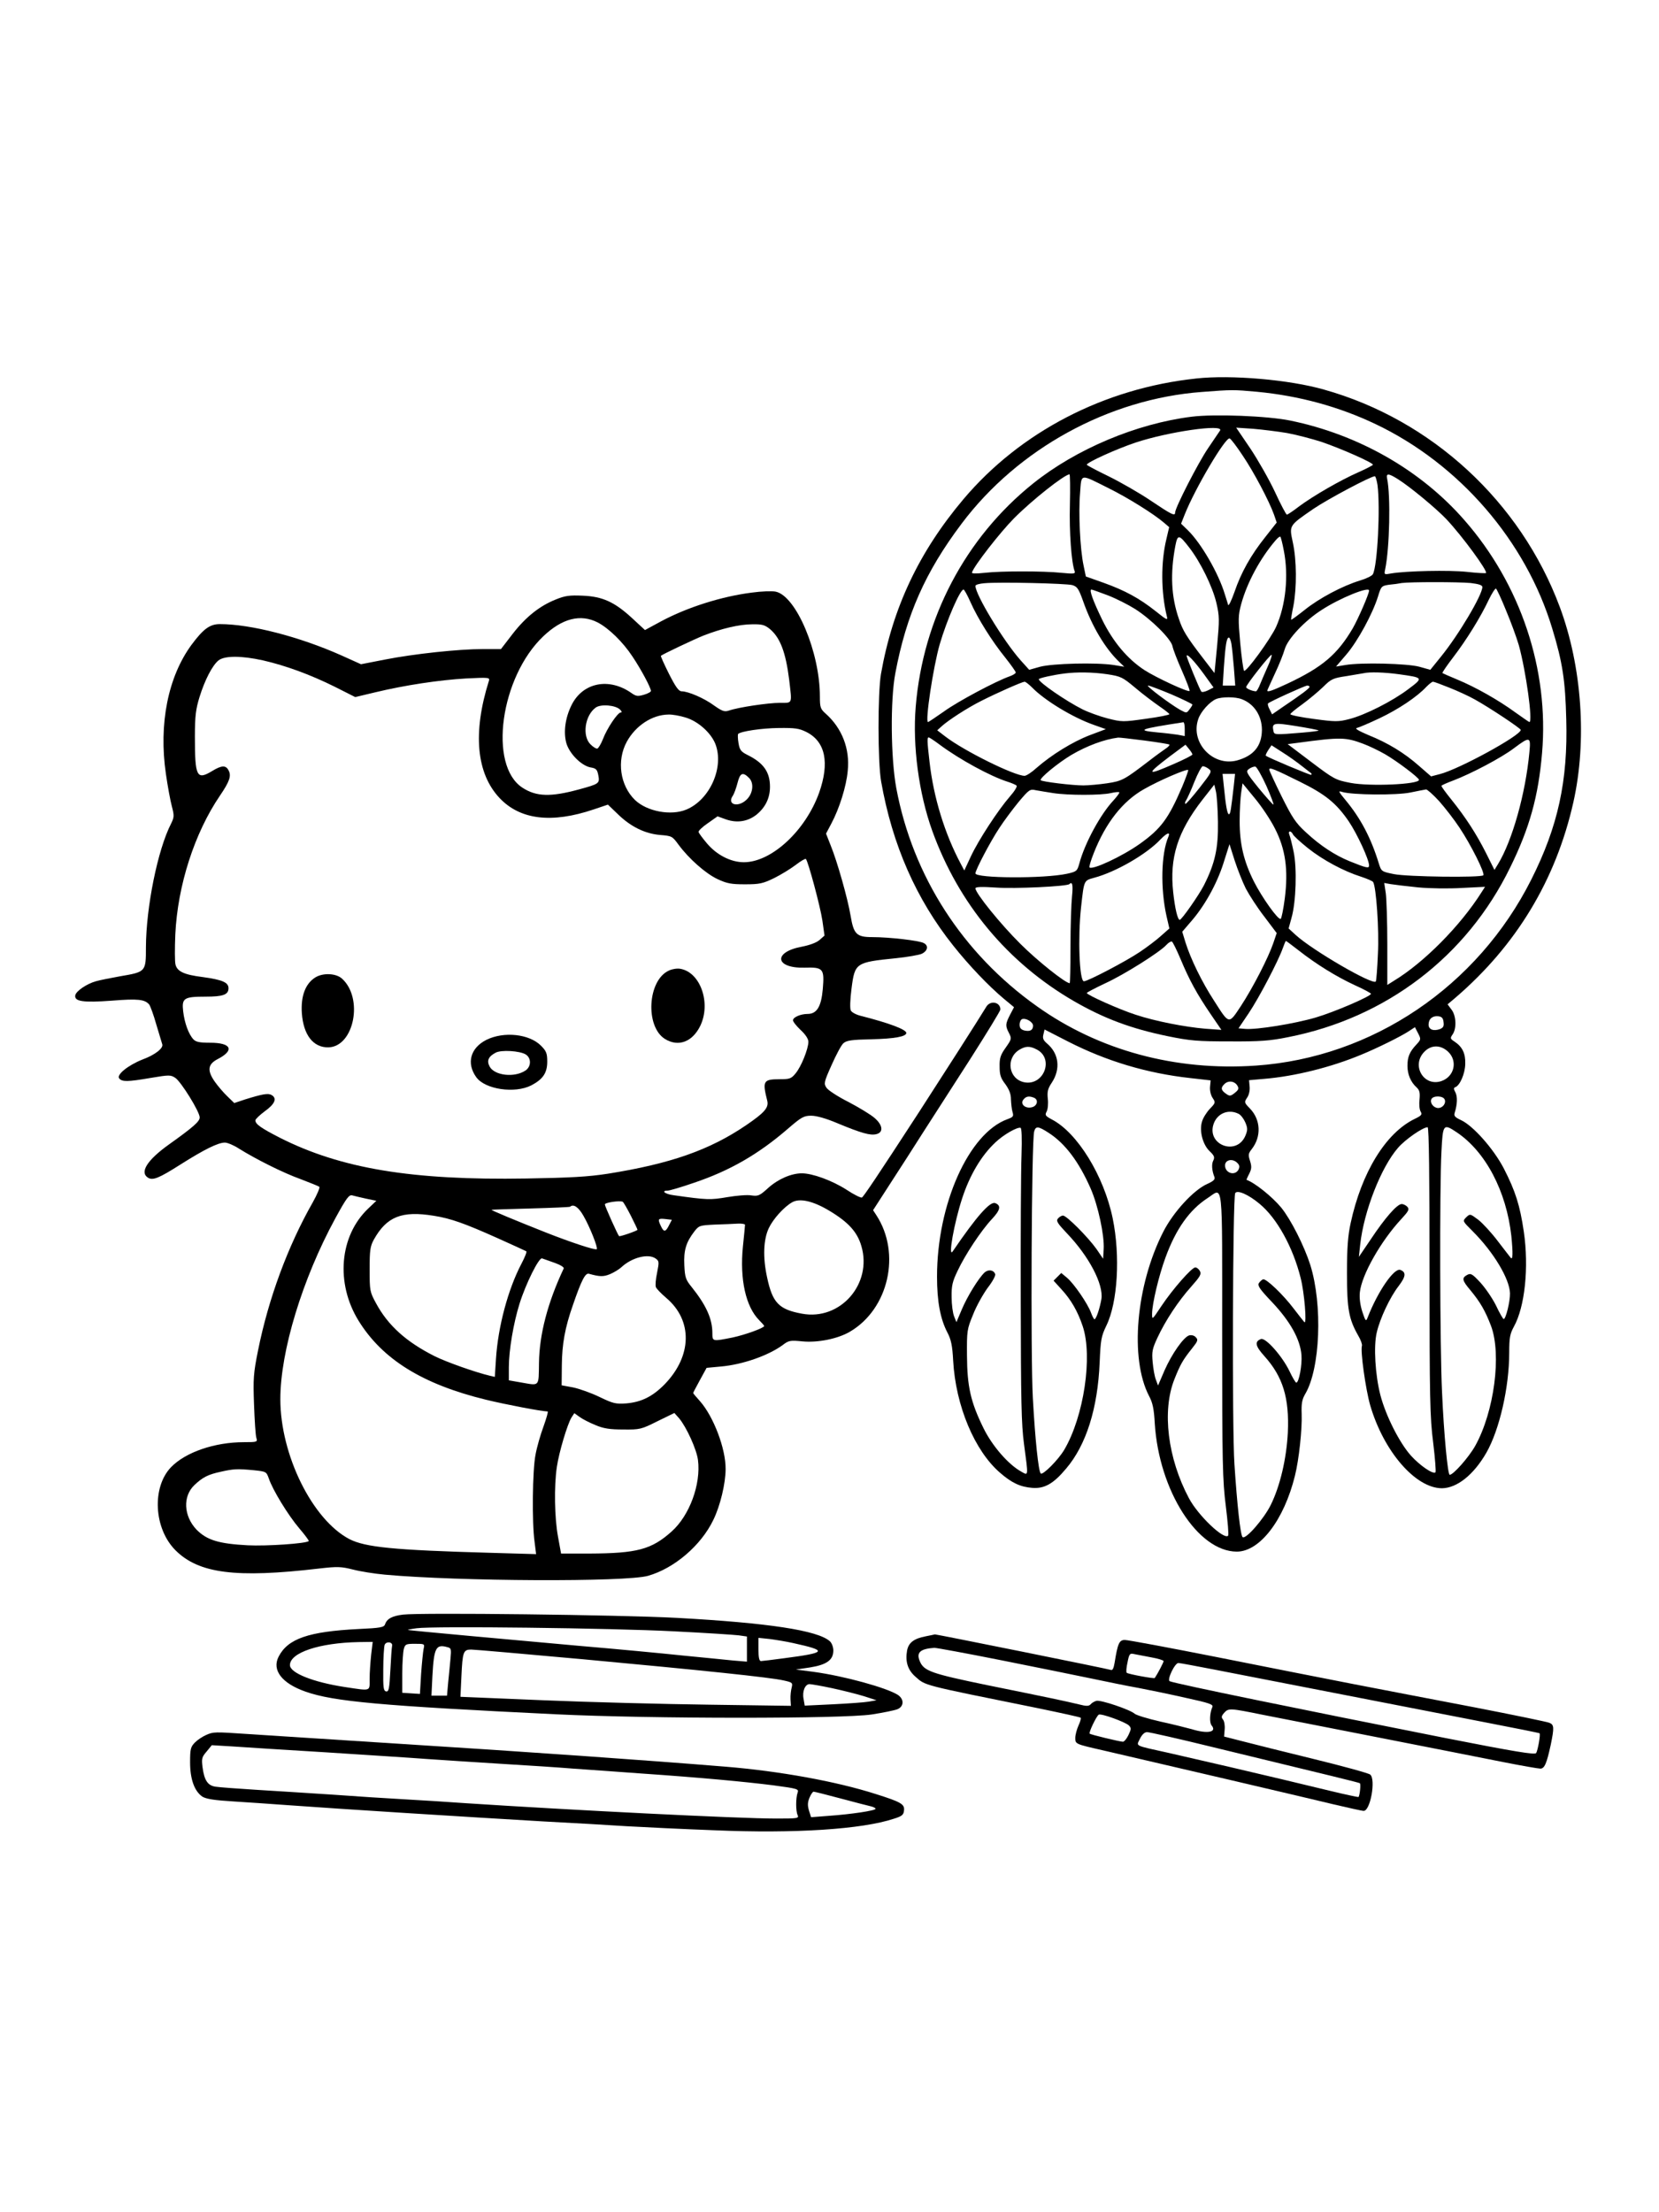 <?xml version="1.0" standalone="no"?>
<!DOCTYPE svg PUBLIC "-//W3C//DTD SVG 20010904//EN"
 "http://www.w3.org/TR/2001/REC-SVG-20010904/DTD/svg10.dtd">
<svg version="1.0" xmlns="http://www.w3.org/2000/svg"
 width="864pt" height="1152pt" viewBox="0 0 864 1152"
 preserveAspectRatio="xMidYMid meet">

<g transform="translate(0,1152) scale(0.1,-0.1)"
fill="#000000" stroke="none">
<path d="M6230 9549 c-480 -51 -916 -278 -1212 -628 -232 -275 -369 -565 -430
-911 -17 -100 -17 -460 1 -560 58 -329 182 -612 376 -855 81 -102 184 -210
263 -276 l53 -44 -21 -40 c-24 -47 -25 -57 -5 -95 14 -28 14 -31 -17 -75 -28
-39 -33 -56 -32 -100 0 -43 6 -60 30 -91 20 -28 29 -51 29 -79 1 -22 4 -51 8
-65 7 -23 4 -27 -26 -38 -202 -73 -367 -443 -367 -820 0 -129 17 -220 54 -291
19 -36 26 -68 30 -146 13 -236 112 -471 245 -585 60 -52 104 -73 167 -78 63
-5 110 21 176 100 105 123 165 314 175 553 5 118 8 136 35 192 59 121 73 363
33 558 -46 223 -185 448 -318 516 -33 18 -36 22 -26 41 6 11 9 41 6 66 -4 37
0 53 20 83 48 72 38 153 -24 205 -20 17 -24 28 -19 47 l6 26 123 -63 c200
-102 410 -165 636 -190 l106 -12 -3 -32 c-2 -19 3 -44 13 -59 16 -24 16 -26
-14 -57 -17 -18 -36 -48 -41 -67 -15 -48 4 -120 40 -154 24 -23 27 -31 19 -48
-10 -18 -8 -52 6 -87 4 -12 -6 -21 -37 -35 -71 -31 -177 -146 -230 -250 -142
-279 -175 -659 -74 -854 19 -35 26 -68 30 -143 22 -351 224 -667 427 -668 120
0 246 164 303 395 21 84 38 242 35 322 -2 54 2 75 18 103 79 132 92 465 27
673 -32 100 -101 236 -151 298 -47 57 -138 130 -181 145 -1 0 5 15 14 32 13
26 13 38 4 67 -10 31 -9 38 9 61 51 65 47 153 -9 211 -30 31 -31 33 -15 57 10
14 15 39 13 58 l-3 33 80 7 c157 13 347 60 505 126 83 34 206 95 247 122 l32
21 16 -31 c16 -31 16 -33 -8 -59 -36 -38 -47 -65 -47 -111 0 -45 17 -85 48
-113 15 -14 18 -27 15 -61 -3 -24 -1 -52 5 -63 10 -17 6 -22 -31 -40 -150 -73
-276 -278 -333 -543 -14 -64 -19 -128 -19 -260 0 -188 10 -239 58 -324 14 -23
22 -47 20 -54 -9 -25 19 -226 43 -310 70 -240 236 -432 374 -432 78 1 165 70
231 185 68 119 119 340 119 521 0 78 4 98 24 135 58 104 79 310 52 495 -20
137 -44 212 -104 329 -53 102 -160 223 -223 252 -32 15 -38 22 -33 38 14 45
15 84 4 106 -9 16 -10 24 -2 27 25 8 52 71 53 121 2 55 -15 90 -56 117 -23 15
-23 18 -10 37 22 31 19 99 -6 130 l-20 27 38 32 c320 274 526 616 617 1020 72
320 45 707 -71 1018 -204 547 -667 974 -1227 1131 -181 52 -485 78 -666 58z
m315 -69 c222 -21 429 -78 620 -169 436 -208 782 -609 919 -1064 54 -177 68
-271 73 -473 9 -320 -43 -558 -182 -834 -280 -557 -828 -927 -1434 -969 -420
-29 -818 79 -1141 309 -387 275 -646 677 -732 1135 -29 156 -32 459 -5 600 57
303 156 527 345 778 293 390 766 650 1252 686 155 12 165 12 285 1z m973
-3283 c3 -21 -2 -29 -19 -36 -34 -12 -59 -2 -59 23 0 30 20 47 50 44 19 -2 26
-10 28 -31z m-2138 -18 c0 -24 -16 -32 -46 -25 -17 5 -24 13 -24 30 0 14 6 26
13 29 20 7 57 -15 57 -34z m19 -124 c92 -47 38 -190 -64 -171 -82 16 -99 124
-27 169 33 20 55 21 91 2z m2143 -12 c51 -49 32 -130 -36 -153 -91 -30 -157
81 -89 152 36 38 86 38 125 1z m-1098 -176 c9 -15 7 -22 -13 -38 -21 -17 -27
-18 -44 -6 -28 19 -31 32 -11 51 20 21 53 17 68 -7z m-1060 -63 c26 -10 19
-43 -10 -50 -35 -9 -63 18 -44 40 13 17 29 20 54 10z m2140 -10 c8 -20 -11
-44 -34 -44 -23 0 -44 26 -36 45 8 21 62 20 70 -1z m-1072 -75 c11 -6 26 -26
34 -45 12 -29 12 -39 0 -68 -45 -107 -202 -49 -166 60 19 57 79 81 132 53z
m-1132 -215 c-3 -76 -5 -418 -4 -759 1 -518 3 -641 17 -745 23 -173 24 -165
-15 -143 -67 37 -151 134 -196 226 -67 136 -85 217 -86 377 -1 130 0 138 32
215 17 44 52 106 76 139 25 32 42 64 39 71 -8 22 -35 26 -55 9 -31 -29 -90
-124 -119 -193 l-28 -66 -12 30 c-7 17 -13 62 -13 100 -1 59 4 81 31 137 40
85 122 209 179 270 44 47 49 70 17 83 -27 10 -97 -69 -221 -251 -26 -39 7 148
49 276 39 120 100 223 173 291 43 41 114 81 131 76 6 -2 8 -54 5 -143z m141
117 c86 -55 158 -151 219 -290 39 -89 72 -244 68 -315 l-3 -51 -34 50 c-44 62
-156 175 -175 175 -7 0 -19 -7 -26 -15 -11 -13 -3 -25 47 -78 114 -119 191
-265 179 -342 -8 -47 -27 -105 -36 -105 -3 0 -11 15 -18 34 -17 47 -89 152
-125 182 l-30 25 -20 -20 -20 -20 40 -44 c51 -55 86 -116 112 -194 52 -157 6
-468 -96 -642 -31 -53 -113 -135 -123 -124 -12 13 -29 176 -41 393 -12 213 -7
1344 7 1388 8 29 21 28 75 -7z m1984 -719 c0 -661 2 -764 19 -895 10 -82 15
-151 12 -154 -12 -12 -80 34 -128 87 -60 67 -131 208 -159 315 -27 105 -36
255 -19 326 17 74 69 184 114 242 38 50 40 72 9 84 -32 12 -117 -111 -170
-247 -9 -23 -11 -22 -28 29 -11 34 -16 71 -13 101 9 90 109 267 216 382 37 40
43 50 32 63 -7 8 -21 15 -30 15 -24 0 -87 -72 -162 -185 l-61 -90 7 65 c19
172 108 401 197 503 37 43 129 107 154 107 7 0 10 -256 10 -748z m141 722
c151 -101 259 -307 285 -540 9 -91 8 -129 -4 -113 -2 2 -31 40 -65 84 -33 44
-80 95 -103 113 -43 32 -43 32 -63 13 -20 -20 -19 -20 34 -73 109 -109 192
-248 194 -323 1 -42 -22 -135 -33 -134 -3 0 -22 32 -40 71 -19 38 -56 92 -82
120 -41 44 -49 49 -68 39 -29 -16 -27 -28 17 -80 52 -63 77 -107 107 -185 56
-149 17 -447 -82 -625 -33 -59 -114 -151 -133 -151 -10 0 -30 205 -40 432 -11
225 -13 1065 -3 1251 7 144 10 147 79 101z m-1142 -160 c12 -12 13 -20 6 -35
-19 -34 -70 -18 -70 22 0 30 40 38 64 13z m116 -213 c90 -74 174 -226 214
-387 19 -74 33 -243 19 -229 -5 6 -30 37 -55 70 -55 73 -144 158 -160 153 -6
-2 -16 -11 -22 -20 -8 -13 6 -33 70 -100 94 -100 145 -192 152 -274 4 -52 -13
-144 -27 -144 -4 0 -20 27 -36 61 -38 78 -124 175 -148 166 -34 -13 -30 -36
18 -89 97 -108 130 -218 122 -398 -7 -136 -40 -278 -89 -377 -36 -73 -132
-183 -147 -167 -11 12 -28 166 -42 378 -13 188 -9 1393 4 1413 11 18 70 -8
127 -56z m-195 -683 c0 -666 2 -758 19 -891 10 -81 16 -151 12 -154 -22 -23
-157 106 -204 195 -111 208 -141 455 -76 619 31 78 44 101 92 161 31 39 33 45
19 59 -8 9 -23 12 -34 9 -29 -9 -90 -96 -128 -182 l-34 -79 -11 30 c-7 17 -14
58 -17 92 -5 54 -2 69 25 127 42 90 108 190 175 265 47 53 55 66 46 82 -5 10
-16 19 -24 19 -18 0 -117 -112 -177 -202 -48 -72 -48 -73 -48 -38 1 52 34 194
70 292 54 148 125 248 219 309 83 54 76 119 76 -713z"/>
<path d="M6206 9350 c-288 -36 -603 -169 -826 -348 -353 -283 -573 -702 -611
-1162 -17 -204 16 -451 86 -646 137 -380 393 -688 739 -888 156 -90 298 -143
488 -182 117 -24 156 -27 323 -27 156 -1 210 3 303 22 511 100 931 420 1157
884 101 205 147 371 166 596 37 433 -111 878 -405 1213 -227 260 -551 445
-907 518 -117 24 -394 35 -513 20z m148 -72 c-5 -7 -33 -49 -63 -93 -51 -75
-171 -309 -171 -334 0 -20 -17 -12 -127 62 -59 40 -159 97 -220 127 -62 30
-113 57 -113 60 0 12 152 81 253 115 171 57 463 99 441 63z m349 -13 c49 -9
129 -30 179 -46 100 -34 268 -108 268 -119 0 -3 -34 -21 -75 -39 -97 -43 -235
-123 -308 -177 -31 -24 -61 -44 -65 -44 -4 0 -32 53 -62 118 -30 64 -88 166
-128 226 l-74 109 89 -6 c48 -4 128 -14 176 -22z m-232 -116 c59 -87 139 -239
164 -309 l14 -41 -59 -75 c-75 -94 -126 -184 -161 -287 -16 -45 -30 -74 -33
-67 -2 8 -10 33 -17 55 -33 110 -124 267 -193 334 l-35 34 19 48 c54 136 212
403 234 396 6 -2 36 -41 67 -88z m-899 -257 c-4 -141 8 -304 25 -347 4 -13 -5
-14 -68 -8 -96 10 -315 10 -402 0 -46 -5 -68 -4 -65 2 11 35 146 208 218 281
93 94 262 228 290 230 3 0 4 -71 2 -158z m1708 133 c64 -40 201 -154 253 -209
82 -87 216 -270 206 -280 -2 -2 -47 0 -99 6 -93 10 -316 5 -394 -8 -38 -7 -38
-7 -32 22 23 111 29 381 10 472 -6 28 7 28 56 -3z m-1505 -48 c99 -49 235
-134 287 -179 l27 -23 -14 -60 c-30 -122 -29 -279 2 -405 6 -22 -1 -19 -58 27
-86 68 -160 108 -271 148 l-93 33 -12 58 c-18 84 -27 274 -18 377 8 103 -4
101 150 24z m1399 17 c15 -116 0 -418 -24 -464 -5 -9 -34 -23 -67 -33 -92 -28
-212 -92 -287 -152 -38 -30 -70 -54 -72 -52 -1 1 4 34 12 72 18 96 17 239 -3
330 -19 90 -22 86 107 175 75 51 299 170 320 170 4 0 10 -21 14 -46z m-980
-326 c58 -75 121 -203 141 -288 16 -69 16 -87 4 -220 l-14 -145 -60 78 c-86
112 -105 143 -125 203 -41 117 -46 238 -19 381 12 62 19 61 73 -9z m492 -15
c26 -131 10 -285 -40 -397 -28 -62 -157 -239 -167 -229 -4 5 -13 69 -20 145
-11 124 -11 142 5 202 31 113 99 239 180 333 11 13 22 21 24 18 3 -3 11 -35
18 -72z m-1101 -180 c26 -8 33 -20 56 -84 46 -131 115 -246 187 -315 l27 -26
-55 9 c-92 14 -318 8 -383 -9 l-57 -16 -46 51 c-89 101 -234 340 -234 386 0 6
21 12 48 14 78 7 425 -1 457 -10z m2074 11 c42 -5 61 -11 61 -21 0 -41 -124
-250 -216 -363 l-55 -68 -57 16 c-63 17 -303 23 -385 9 l-49 -8 54 63 c59 69
136 211 164 300 17 56 19 57 58 63 23 2 52 6 66 9 44 6 295 6 359 0z m184
-142 c25 -59 55 -141 67 -182 37 -134 74 -400 55 -400 -2 0 -35 23 -73 50 -89
65 -208 132 -302 171 -41 17 -77 33 -78 34 -2 2 23 39 56 82 69 90 144 211
186 301 16 33 33 59 37 57 4 -3 28 -53 52 -113z m-2789 43 c37 -84 112 -204
181 -289 30 -38 55 -73 55 -78 0 -5 -15 -14 -32 -20 -71 -25 -269 -130 -342
-183 -43 -30 -80 -55 -83 -55 -16 0 27 287 61 405 37 126 106 285 124 285 4 0
20 -29 36 -65z m715 35 c44 -17 107 -49 142 -71 86 -55 186 -155 195 -193 3
-17 26 -76 50 -130 24 -55 42 -102 39 -104 -8 -8 -173 69 -234 108 -89 58
-164 147 -221 263 -48 99 -69 157 -56 157 4 0 42 -14 85 -30z m1361 25 c0 -18
-56 -146 -85 -197 -80 -136 -158 -202 -338 -287 -79 -37 -107 -47 -107 -37 0
2 18 41 39 87 22 46 45 104 52 129 16 54 104 148 194 205 94 61 245 122 245
100z m-717 -277 c3 -18 9 -75 13 -125 l7 -93 -33 0 -32 0 6 98 c8 113 14 152
26 152 4 0 10 -15 13 -32z m-142 -160 l49 -68 -29 -15 c-17 -8 -32 -11 -35 -6
-11 17 -76 176 -76 185 0 16 40 -26 91 -96z m333 45 c-14 -32 -33 -75 -41 -95
-8 -21 -18 -38 -22 -38 -20 1 -51 14 -51 22 0 12 123 168 132 168 4 0 -4 -26
-18 -57z m-838 -44 c72 -11 80 -15 148 -72 39 -33 95 -75 124 -95 28 -19 52
-38 52 -41 0 -4 -55 -15 -122 -24 -120 -17 -125 -17 -200 2 -42 11 -100 32
-130 47 -86 43 -228 141 -228 157 0 6 78 23 135 30 63 8 147 7 221 -4z m1519
0 c129 -18 129 -18 49 -78 -82 -62 -225 -135 -309 -156 -55 -14 -71 -14 -182
1 -68 9 -123 20 -123 25 0 4 28 27 63 52 34 25 82 65 108 90 41 41 52 46 120
56 40 7 81 14 89 15 33 8 112 5 185 -5z m-1910 -69 c65 -67 211 -156 322 -195
l62 -22 -85 -32 c-88 -34 -197 -101 -276 -170 -25 -23 -53 -41 -62 -41 -53 0
-314 129 -412 204 l-43 33 22 20 c36 33 137 98 207 133 85 43 212 99 226 100
5 0 23 -14 39 -30z m2173 -1 c43 -17 102 -44 132 -61 76 -42 240 -151 240
-159 0 -29 -322 -205 -421 -230 l-46 -12 -62 54 c-77 68 -162 120 -264 161
-49 21 -73 34 -61 37 10 2 64 25 119 51 97 46 195 111 244 164 14 14 29 26 34
26 5 0 43 -14 85 -31z m-1447 -35 c60 -26 109 -50 109 -53 0 -3 -7 -15 -16
-26 -14 -19 -15 -19 -47 -2 -53 30 -182 127 -168 127 7 0 62 -21 122 -46z
m719 39 c-1 -8 -39 -37 -140 -105 l-55 -38 -13 26 c-8 14 -11 28 -8 31 10 10
191 92 204 93 6 0 12 -3 12 -7z m-353 -64 c64 -24 105 -86 105 -160 -1 -84
-43 -135 -130 -159 -125 -33 -243 92 -202 214 12 39 61 93 94 106 30 12 100
12 133 -1z m-297 -155 l0 -37 -37 7 c-21 3 -68 9 -105 12 -112 11 -97 17 135
53 4 0 7 -15 7 -35z m697 -8 c2 -2 -35 -7 -84 -11 -143 -12 -147 -12 -151 8
-9 43 0 45 118 26 62 -10 115 -20 117 -23z m-1973 -74 c105 -78 264 -164 351
-192 22 -7 44 -16 49 -21 5 -4 -10 -29 -34 -56 -61 -70 -164 -227 -204 -313
l-34 -73 -18 34 c-84 157 -142 346 -163 531 -13 112 -13 128 -4 128 3 0 29
-17 57 -38z m1064 22 c70 -9 129 -19 132 -21 3 -3 -6 -13 -20 -22 -13 -9 -51
-36 -83 -61 -132 -101 -142 -107 -222 -119 -41 -6 -97 -11 -123 -11 -57 0
-214 19 -222 27 -9 9 91 91 160 132 80 47 171 81 243 90 4 1 65 -6 135 -15z
m1141 -17 c30 -11 82 -36 115 -55 62 -36 176 -122 176 -133 0 -24 -256 -35
-356 -16 -78 15 -86 19 -205 109 l-123 93 54 7 c222 30 248 29 339 -5z m866
-44 c-20 -216 -89 -460 -163 -582 l-19 -31 -44 88 c-51 101 -107 187 -181 279
-29 36 -52 67 -51 71 1 3 28 15 60 27 95 36 254 120 318 169 83 62 88 61 80
-21z m-1755 -12 c0 -4 -43 -26 -96 -49 -144 -63 -148 -57 -22 39 l82 61 18
-22 c10 -12 18 -25 18 -29z m570 -60 c25 -19 47 -37 49 -38 2 -2 2 -5 0 -8 -4
-3 -226 90 -237 100 -2 2 4 15 13 29 l17 25 56 -36 c32 -20 77 -52 102 -72z
m-485 -15 c18 -13 15 -18 -49 -100 -38 -48 -70 -85 -73 -82 -3 3 -1 11 4 18 5
7 25 50 43 96 18 45 38 82 44 82 7 0 21 -6 31 -14z m300 -88 c24 -54 40 -98
37 -98 -4 0 -38 39 -77 86 -66 82 -68 87 -50 100 11 8 26 13 33 12 7 -2 33
-47 57 -100z m-438 -4 c-72 -168 -111 -220 -222 -299 -90 -64 -246 -137 -261
-122 -3 3 7 36 22 74 62 158 151 271 261 333 78 45 227 109 231 100 1 -4 -13
-43 -31 -86z m611 26 c134 -66 191 -112 256 -207 44 -65 106 -199 106 -230 0
-16 -12 -14 -101 22 -76 31 -153 81 -227 150 -55 50 -72 77 -128 189 -35 71
-64 134 -64 139 0 13 29 1 158 -63z m-342 -17 c-15 -131 -18 -153 -26 -153 -8
0 -16 40 -26 143 l-7 67 33 0 32 0 -6 -57z m214 -228 c55 -107 70 -215 51
-364 -7 -55 -17 -103 -21 -106 -13 -8 -98 112 -140 195 -53 106 -74 195 -74
315 0 55 4 122 8 148 l7 48 64 -78 c36 -43 83 -114 105 -158z m-297 35 c2
-137 -15 -215 -73 -330 -26 -51 -116 -180 -126 -180 -11 0 -25 59 -34 143 -20
180 23 316 152 482 l62 79 8 -34 c5 -19 10 -91 11 -160z m-858 150 c77 -12
249 -12 300 0 22 5 42 7 44 4 3 -2 -11 -21 -30 -42 -67 -71 -150 -223 -178
-329 -11 -39 -14 -42 -64 -53 -119 -26 -477 -24 -477 2 0 18 79 168 125 237
24 37 69 97 100 135 54 64 59 68 89 61 17 -3 58 -10 91 -15z m2010 -42 c31
-35 79 -97 106 -138 60 -90 134 -238 124 -248 -12 -13 -396 -8 -465 6 -65 13
-66 14 -79 55 -41 134 -95 236 -174 331 -37 45 -39 49 -17 42 52 -16 283 -18
355 -3 39 8 75 15 82 16 6 0 37 -27 68 -61z m-762 -172 c3 -8 39 -41 79 -73
78 -62 186 -120 278 -149 30 -10 58 -22 61 -27 16 -24 32 -249 25 -375 -3 -74
-8 -138 -11 -143 -14 -21 -328 161 -417 242 l-37 34 15 55 c24 83 29 261 11
345 -8 39 -18 78 -22 88 -4 9 -3 17 3 17 5 0 12 -7 15 -14z m-648 -13 c-38
-88 -42 -269 -10 -413 l15 -65 -43 -38 c-23 -21 -73 -59 -112 -85 -73 -49
-270 -152 -290 -152 -24 0 -32 228 -15 385 16 143 14 139 68 154 113 30 274
123 346 200 33 34 52 41 41 14z m403 -270 c18 -34 61 -101 97 -147 l64 -85
-18 -53 c-27 -78 -106 -231 -168 -326 -65 -98 -60 -99 -141 28 -62 95 -121
216 -148 302 l-17 56 42 49 c72 81 137 197 172 306 l32 101 27 -85 c15 -46 41
-112 58 -146z m-905 -40 c-4 -38 -8 -155 -8 -261 0 -105 -2 -192 -4 -192 -22
0 -168 116 -257 205 -103 102 -234 264 -234 289 0 8 32 9 108 4 95 -7 369 6
381 18 16 16 20 -5 14 -63z m1802 46 c63 -6 161 -7 229 -3 l120 6 -18 -28
c-111 -176 -301 -367 -456 -461 l-35 -22 0 212 c0 117 -4 236 -8 266 l-8 53
33 -6 c19 -3 83 -11 143 -17z m-1236 -375 c45 -108 85 -181 158 -288 l54 -79
-84 6 c-106 9 -261 39 -363 73 -84 27 -254 103 -254 113 0 3 44 26 97 51 98
45 284 162 318 200 10 11 23 19 28 17 4 -1 25 -43 46 -93z m614 47 c93 -73
197 -137 292 -181 47 -21 85 -42 85 -45 0 -13 -190 -95 -289 -124 -109 -32
-307 -64 -366 -59 l-35 3 54 80 c54 81 152 268 177 338 7 20 14 37 16 37 2 0
31 -22 66 -49z"/>
<path d="M3915 8434 c-158 -20 -337 -77 -473 -150 l-83 -45 -67 62 c-91 84
-154 113 -258 117 -68 3 -91 0 -140 -20 -85 -34 -157 -92 -225 -180 l-60 -78
-95 0 c-125 0 -359 -25 -511 -55 l-123 -24 -102 46 c-220 98 -473 163 -633
163 -52 0 -86 -25 -147 -107 -123 -167 -172 -413 -134 -673 9 -63 23 -139 31
-169 13 -49 12 -57 -4 -90 -70 -136 -130 -435 -131 -643 0 -129 0 -129 -135
-152 -49 -9 -106 -20 -126 -26 -47 -13 -103 -51 -107 -73 -6 -32 41 -39 190
-28 136 11 172 7 195 -20 6 -8 23 -54 37 -104 15 -49 29 -96 31 -103 7 -20
-37 -55 -102 -79 -76 -30 -138 -80 -122 -99 15 -18 43 -18 165 3 95 16 103 16
127 0 30 -20 127 -176 127 -206 0 -21 -33 -50 -159 -140 -115 -82 -155 -146
-110 -174 25 -15 56 -3 169 69 125 79 196 114 231 114 14 0 47 -14 73 -31 88
-55 229 -126 321 -159 50 -19 94 -37 98 -40 4 -4 -11 -40 -34 -81 -130 -228
-231 -502 -285 -771 -24 -119 -26 -147 -21 -282 3 -83 8 -161 12 -173 7 -22 5
-23 -64 -23 -153 0 -304 -52 -380 -130 -101 -105 -90 -320 23 -433 121 -121
314 -146 748 -95 96 11 115 10 175 -5 38 -10 113 -22 168 -27 384 -35 1254
-39 1370 -6 137 39 276 158 340 291 36 73 64 191 64 265 1 106 -63 274 -134
354 -19 21 -35 40 -35 42 0 2 16 32 35 67 l35 64 75 7 c114 10 249 58 323 113
30 23 39 24 100 18 80 -8 185 13 248 50 202 118 268 408 138 607 l-17 26 89
138 c49 75 127 197 174 271 47 73 156 243 243 378 86 135 157 251 157 258 0
39 -52 49 -73 15 -38 -63 -227 -358 -350 -548 -221 -340 -288 -439 -298 -446
-5 -3 -42 15 -81 41 -75 48 -177 85 -232 85 -55 0 -124 -30 -175 -76 -45 -41
-53 -44 -88 -39 -21 4 -77 -1 -125 -9 -88 -15 -105 -15 -280 10 -46 6 -67 24
-30 24 9 0 71 18 137 41 184 62 333 147 487 280 72 62 84 69 123 69 27 0 77
-14 136 -39 125 -52 172 -65 203 -57 38 9 34 47 -9 84 -19 17 -80 54 -135 83
-56 28 -108 62 -116 75 -14 21 -13 29 27 118 23 52 50 103 61 113 17 15 42 19
147 21 120 3 181 14 181 33 0 18 -91 52 -237 89 -24 6 -47 18 -52 28 -5 10 -4
55 4 116 17 132 22 135 230 156 60 6 121 17 135 23 32 15 37 43 11 56 -23 13
-179 31 -268 31 -82 0 -97 15 -113 111 -15 90 -70 284 -104 367 l-24 61 28 53
c41 77 78 193 85 274 12 115 -30 222 -114 297 -28 25 -31 32 -31 90 0 230
-123 523 -230 546 -19 4 -75 2 -125 -5z m-803 -155 c58 -30 132 -102 182 -178
45 -67 96 -163 96 -179 0 -5 -16 -14 -37 -20 -31 -9 -40 -8 -63 8 -118 84
-256 56 -314 -63 -32 -65 -42 -138 -27 -195 15 -55 77 -118 125 -128 31 -5 36
-11 42 -41 8 -43 5 -45 -101 -74 -147 -40 -222 -38 -294 9 -179 116 -115 577
109 789 98 93 193 117 282 72z m898 -35 c53 -45 82 -120 100 -264 15 -129 19
-120 -49 -120 -60 0 -215 -23 -264 -40 -24 -8 -35 -4 -78 26 -51 38 -135 74
-169 74 -15 0 -31 22 -66 91 -25 50 -44 92 -42 94 9 8 171 85 221 105 92 36
187 59 254 59 52 1 66 -3 93 -25z m-2640 -163 c118 -27 246 -74 373 -137 l107
-54 105 25 c154 37 333 64 473 72 119 6 124 5 118 -13 -85 -270 -65 -482 56
-610 107 -113 271 -133 490 -59 l74 25 52 -50 c68 -66 141 -101 219 -108 62
-5 64 -6 97 -51 54 -73 141 -150 203 -179 49 -23 72 -27 143 -27 76 0 93 4
151 32 36 18 87 49 113 69 26 20 50 34 53 31 12 -13 75 -247 86 -321 l11 -78
-26 -23 c-16 -14 -52 -27 -93 -35 -150 -28 -139 -113 15 -109 98 3 104 -5 95
-112 -8 -91 -31 -129 -79 -129 -36 0 -76 -17 -76 -33 0 -8 18 -30 40 -51 25
-23 40 -46 40 -61 0 -37 -38 -131 -67 -165 -22 -27 -31 -30 -81 -30 -88 0 -92
-9 -66 -113 8 -35 -14 -61 -111 -127 -190 -129 -393 -200 -719 -252 -103 -16
-194 -21 -425 -25 -595 -10 -965 51 -1285 213 -97 50 -126 70 -126 90 0 6 23
28 50 48 52 37 64 67 34 84 -18 10 -47 5 -137 -23 l-57 -19 -36 35 c-20 19
-49 53 -66 77 -40 58 -36 90 16 117 89 46 71 85 -39 85 -56 0 -75 4 -88 18
-25 27 -46 85 -53 145 -8 69 3 77 116 77 92 0 120 10 120 44 0 30 -32 44 -134
58 -97 12 -133 29 -142 65 -4 14 -4 85 -1 157 12 255 100 528 232 722 51 75
61 104 45 133 -14 27 -36 26 -85 -4 -81 -49 -90 -30 -90 180 0 107 5 143 24
205 28 90 67 165 99 191 32 25 119 25 232 0z m1859 -256 c10 -10 11 -15 4 -15
-16 0 -72 -83 -93 -139 -10 -25 -23 -47 -29 -49 -6 -2 -22 8 -36 22 -44 44
-29 150 27 191 27 20 104 13 127 -10z m340 -41 c66 -19 134 -80 157 -139 46
-121 -29 -290 -152 -341 -80 -33 -204 -10 -267 50 -78 76 -96 205 -43 303 46
84 132 141 217 142 19 1 59 -6 88 -15z m631 -76 c99 -50 121 -160 66 -316 -71
-198 -248 -362 -392 -362 -68 0 -142 38 -193 99 -22 26 -41 52 -43 58 -2 6 20
27 48 46 l51 36 44 -16 c58 -20 113 -11 158 24 47 38 71 87 71 146 0 76 -33
124 -116 165 -36 18 -42 27 -48 63 -4 23 -4 44 -2 47 15 14 123 30 211 31 86
1 107 -2 145 -21z m-299 -239 c28 -28 20 -85 -16 -116 -44 -39 -98 -22 -70 21
8 11 19 42 26 69 13 52 27 59 60 26z m-1994 -2191 l53 -11 -43 -41 c-149 -142
-170 -388 -50 -583 124 -201 332 -331 664 -412 103 -25 291 -61 321 -61 4 0
-6 -35 -21 -77 -16 -43 -35 -109 -42 -148 -16 -79 -19 -355 -5 -454 l8 -64
-243 7 c-501 14 -646 29 -729 71 -193 101 -360 438 -360 729 0 250 115 627
286 941 59 108 72 125 89 120 11 -3 44 -11 72 -17z m1378 -88 c19 -38 35 -71
35 -74 0 -5 -92 -37 -96 -33 -7 7 -74 156 -74 165 0 10 76 21 93 14 4 -2 23
-35 42 -72z m1036 24 c98 -59 144 -110 165 -183 58 -197 -110 -389 -309 -352
-121 22 -154 57 -182 189 -23 105 -19 198 9 257 23 48 78 109 121 134 40 23
110 7 196 -45z m-1282 -26 c33 -57 76 -166 69 -173 -7 -7 -139 37 -268 88
-159 63 -286 116 -280 117 3 1 95 4 205 7 110 3 202 7 204 9 18 16 44 -2 70
-48z m-780 1 c89 -14 161 -40 331 -116 80 -36 148 -67 151 -69 4 -2 -8 -32
-26 -66 -69 -132 -121 -325 -132 -494 l-6 -94 -26 6 c-76 18 -225 71 -286 101
-149 75 -244 160 -307 277 -32 59 -33 65 -33 176 0 100 3 120 22 155 67 120
146 151 312 124z m1225 -50 c-18 -36 -27 -36 -42 -4 -18 38 -15 41 23 37 l34
-4 -15 -29z m396 3 c0 -5 -5 -56 -11 -114 -17 -170 15 -313 85 -383 14 -14 26
-28 26 -30 0 -10 -99 -46 -165 -60 -105 -21 -105 -21 -105 23 0 74 -32 145
-108 240 -31 38 -35 50 -38 113 -4 78 9 120 52 176 24 31 27 32 107 36 45 1
99 4 120 5 20 1 37 -2 37 -6z m-465 -176 c18 -13 18 -18 7 -74 -7 -33 -10 -66
-6 -75 3 -8 27 -33 54 -56 138 -117 135 -302 -9 -450 -62 -63 -120 -92 -198
-99 -57 -4 -69 -1 -140 33 -43 21 -105 43 -138 50 l-60 11 1 105 c1 109 16
195 58 314 44 128 64 167 83 162 57 -16 76 -16 110 -2 21 9 47 25 58 35 55 52
142 74 180 46z m-527 -22 c29 -10 50 -23 48 -29 -84 -178 -127 -344 -129 -492
-2 -127 5 -119 -94 -102 l-63 11 0 67 c0 89 24 231 56 333 33 105 101 241 117
235 7 -2 36 -13 65 -23z m213 -845 c42 -18 75 -23 145 -23 87 -1 94 1 178 43
l88 43 25 -28 c39 -47 91 -162 98 -217 16 -126 -44 -289 -137 -372 -105 -94
-180 -114 -429 -115 l-147 0 -16 88 c-18 97 -21 262 -6 363 11 76 55 223 76
257 l15 23 28 -20 c15 -11 52 -30 82 -42z m-1780 -235 c65 -7 66 -7 79 -43 20
-60 101 -192 158 -259 30 -35 52 -65 50 -67 -13 -13 -219 -27 -318 -22 -151 8
-213 27 -267 82 -67 71 -72 174 -10 232 42 40 71 55 137 69 66 15 86 16 171 8z"/>
<path d="M3484 6466 c-112 -50 -125 -293 -20 -357 69 -42 142 -15 183 69 57
118 1 279 -104 297 -16 3 -42 -1 -59 -9z"/>
<path d="M1642 6430 c-51 -32 -76 -96 -70 -186 8 -113 59 -180 139 -178 133 4
183 256 70 358 -31 28 -99 31 -139 6z"/>
<path d="M2533 6105 c-83 -42 -105 -121 -53 -194 45 -64 201 -87 287 -43 61
32 83 65 83 124 0 43 -5 55 -33 83 -61 61 -193 75 -284 30z m205 -76 c30 -19
29 -64 -2 -84 -57 -38 -161 -26 -186 21 -16 30 -7 52 31 72 29 16 126 10 157
-9z"/>
<path d="M2099 3112 c-58 -7 -84 -22 -94 -51 -5 -15 -24 -19 -138 -24 -259
-13 -368 -50 -416 -144 -36 -70 17 -139 140 -182 147 -52 395 -74 1304 -118
494 -24 1491 -24 1645 -1 58 9 117 21 133 27 35 14 37 52 3 75 -58 37 -278 98
-439 120 l-92 12 74 11 c87 14 121 39 121 88 0 18 -8 39 -18 48 -62 57 -322
96 -797 122 -298 16 -1332 28 -1426 17z m1411 -87 c162 -8 314 -18 338 -21
l42 -6 0 -66 0 -65 -72 6 c-40 4 -158 16 -263 26 -104 11 -345 34 -535 50
-345 31 -876 79 -895 83 -5 1 15 5 45 9 86 12 1013 1 1340 -16z m620 -61 c182
-40 177 -50 -45 -79 -60 -8 -116 -15 -122 -15 -9 0 -13 19 -13 61 l0 60 58 -6
c31 -4 86 -13 122 -21z m-2197 -61 c-4 -38 -8 -94 -8 -126 0 -66 10 -63 -130
-42 -163 25 -285 73 -285 114 0 65 153 116 358 120 l73 1 -8 -67z m109 46 c-2
-8 -6 -65 -9 -127 -5 -96 -8 -112 -22 -110 -14 3 -16 20 -15 114 0 61 4 119 7
128 8 21 44 16 39 -5z m164 -16 c-3 -16 -9 -74 -13 -131 l-6 -103 -46 3 -46 3
0 100 c0 55 4 112 8 128 7 25 11 27 58 27 51 0 51 0 45 -27z m122 10 c22 -5
23 -9 18 -62 -3 -31 -8 -86 -12 -123 l-6 -68 -40 0 -41 0 5 103 c8 145 18 166
76 150z m703 -63 c626 -58 983 -95 1051 -111 45 -10 47 -12 41 -37 -4 -15 -7
-42 -6 -61 l2 -34 -427 6 c-235 3 -622 13 -861 23 l-433 18 5 106 c6 129 10
140 51 140 18 0 278 -23 577 -50z m1302 -151 c56 -12 131 -31 167 -42 l65 -21
-40 -7 c-22 -4 -106 -10 -187 -14 l-147 -7 -6 35 c-8 39 8 77 31 77 8 0 61 -9
117 -21z"/>
<path d="M4821 2999 c-62 -12 -89 -33 -97 -74 -10 -57 3 -100 42 -135 56 -49
25 -41 638 -165 121 -25 222 -47 224 -50 3 -3 -2 -21 -11 -40 -9 -20 -17 -49
-17 -65 0 -32 0 -32 145 -65 290 -67 1086 -253 1200 -281 77 -18 148 -34 157
-34 35 0 64 164 34 189 -8 7 -142 44 -298 82 -156 38 -323 80 -373 93 l-90 23
3 37 c2 20 -2 44 -9 52 -9 11 -8 18 6 34 23 26 30 25 203 -10 81 -16 356 -70
612 -120 256 -50 543 -107 639 -126 96 -19 183 -34 193 -34 22 0 33 27 54 123
19 92 18 106 -8 116 -13 5 -187 41 -388 80 -201 38 -484 93 -630 121 -146 28
-467 92 -714 141 -248 49 -462 89 -478 89 -29 0 -37 -18 -53 -118 -5 -30 -11
-42 -20 -38 -16 6 -910 186 -916 185 -2 -1 -24 -5 -48 -10z m395 -125 c181
-36 392 -79 469 -95 77 -16 187 -39 245 -49 58 -11 169 -34 248 -52 120 -26
142 -34 136 -47 -14 -31 -16 -82 -4 -96 29 -35 -21 -45 -102 -20 -26 7 -100
26 -165 40 -65 15 -125 33 -134 41 -23 21 -177 73 -199 67 -11 -3 -24 -11 -30
-18 -9 -10 -21 -11 -63 0 -71 17 -156 35 -477 100 -290 60 -329 73 -350 125
-19 45 3 64 76 69 12 0 169 -29 350 -65z m782 15 c34 -6 62 -15 62 -19 0 -7
-31 -66 -46 -88 -3 -5 -138 20 -146 27 -4 3 -2 28 4 54 9 46 12 49 37 43 14
-3 54 -10 89 -17z m330 -64 c168 -33 765 -149 1397 -272 160 -31 291 -57 293
-59 6 -4 -9 -90 -18 -103 -6 -10 -110 7 -471 78 -762 151 -1398 281 -1437 296
-16 6 26 95 45 95 8 0 93 -16 191 -35z m-449 -290 c13 -13 13 -19 -2 -50 -9
-19 -22 -35 -29 -35 -19 1 -168 37 -173 42 -6 6 35 91 47 99 12 8 138 -38 157
-56z m441 -114 c628 -152 755 -183 762 -187 6 -4 0 -63 -7 -72 -1 -1 -69 13
-151 33 -82 20 -196 47 -254 61 -129 31 -400 94 -580 135 -189 42 -172 34
-153 75 11 22 24 34 37 34 12 0 167 -35 346 -79z"/>
<path d="M1073 2485 c-18 -8 -44 -25 -58 -39 -22 -23 -25 -33 -25 -103 0 -89
23 -151 64 -179 20 -12 62 -19 164 -25 75 -5 200 -13 277 -19 271 -20 942 -62
1335 -85 151 -8 347 -19 435 -25 88 -5 293 -15 455 -21 420 -18 769 5 935 60
42 13 51 20 53 43 4 33 -15 44 -148 86 -203 65 -499 119 -780 142 -416 34
-1027 77 -1710 120 -411 26 -603 39 -777 50 -177 12 -181 12 -220 -5z m622
-90 c215 -14 453 -29 530 -35 77 -5 250 -17 385 -25 135 -8 304 -19 375 -25
72 -5 229 -16 350 -25 319 -22 542 -43 693 -62 126 -17 133 -19 126 -38 -10
-28 -10 -96 0 -117 8 -17 -1 -18 -110 -18 -198 0 -1070 44 -1619 80 -82 6
-224 15 -315 20 -91 5 -264 16 -385 25 -121 8 -299 19 -395 25 -96 6 -190 13
-208 16 -40 6 -58 33 -67 100 -6 46 -4 54 21 83 l27 33 101 -6 c56 -4 277 -18
491 -31z m2685 -241 c74 -20 145 -38 158 -41 12 -3 22 -9 22 -12 0 -10 -131
-29 -245 -37 l-91 -7 -11 35 c-8 27 -7 43 3 67 7 17 17 31 21 31 4 0 69 -16
143 -36z"/>
</g>
</svg>
